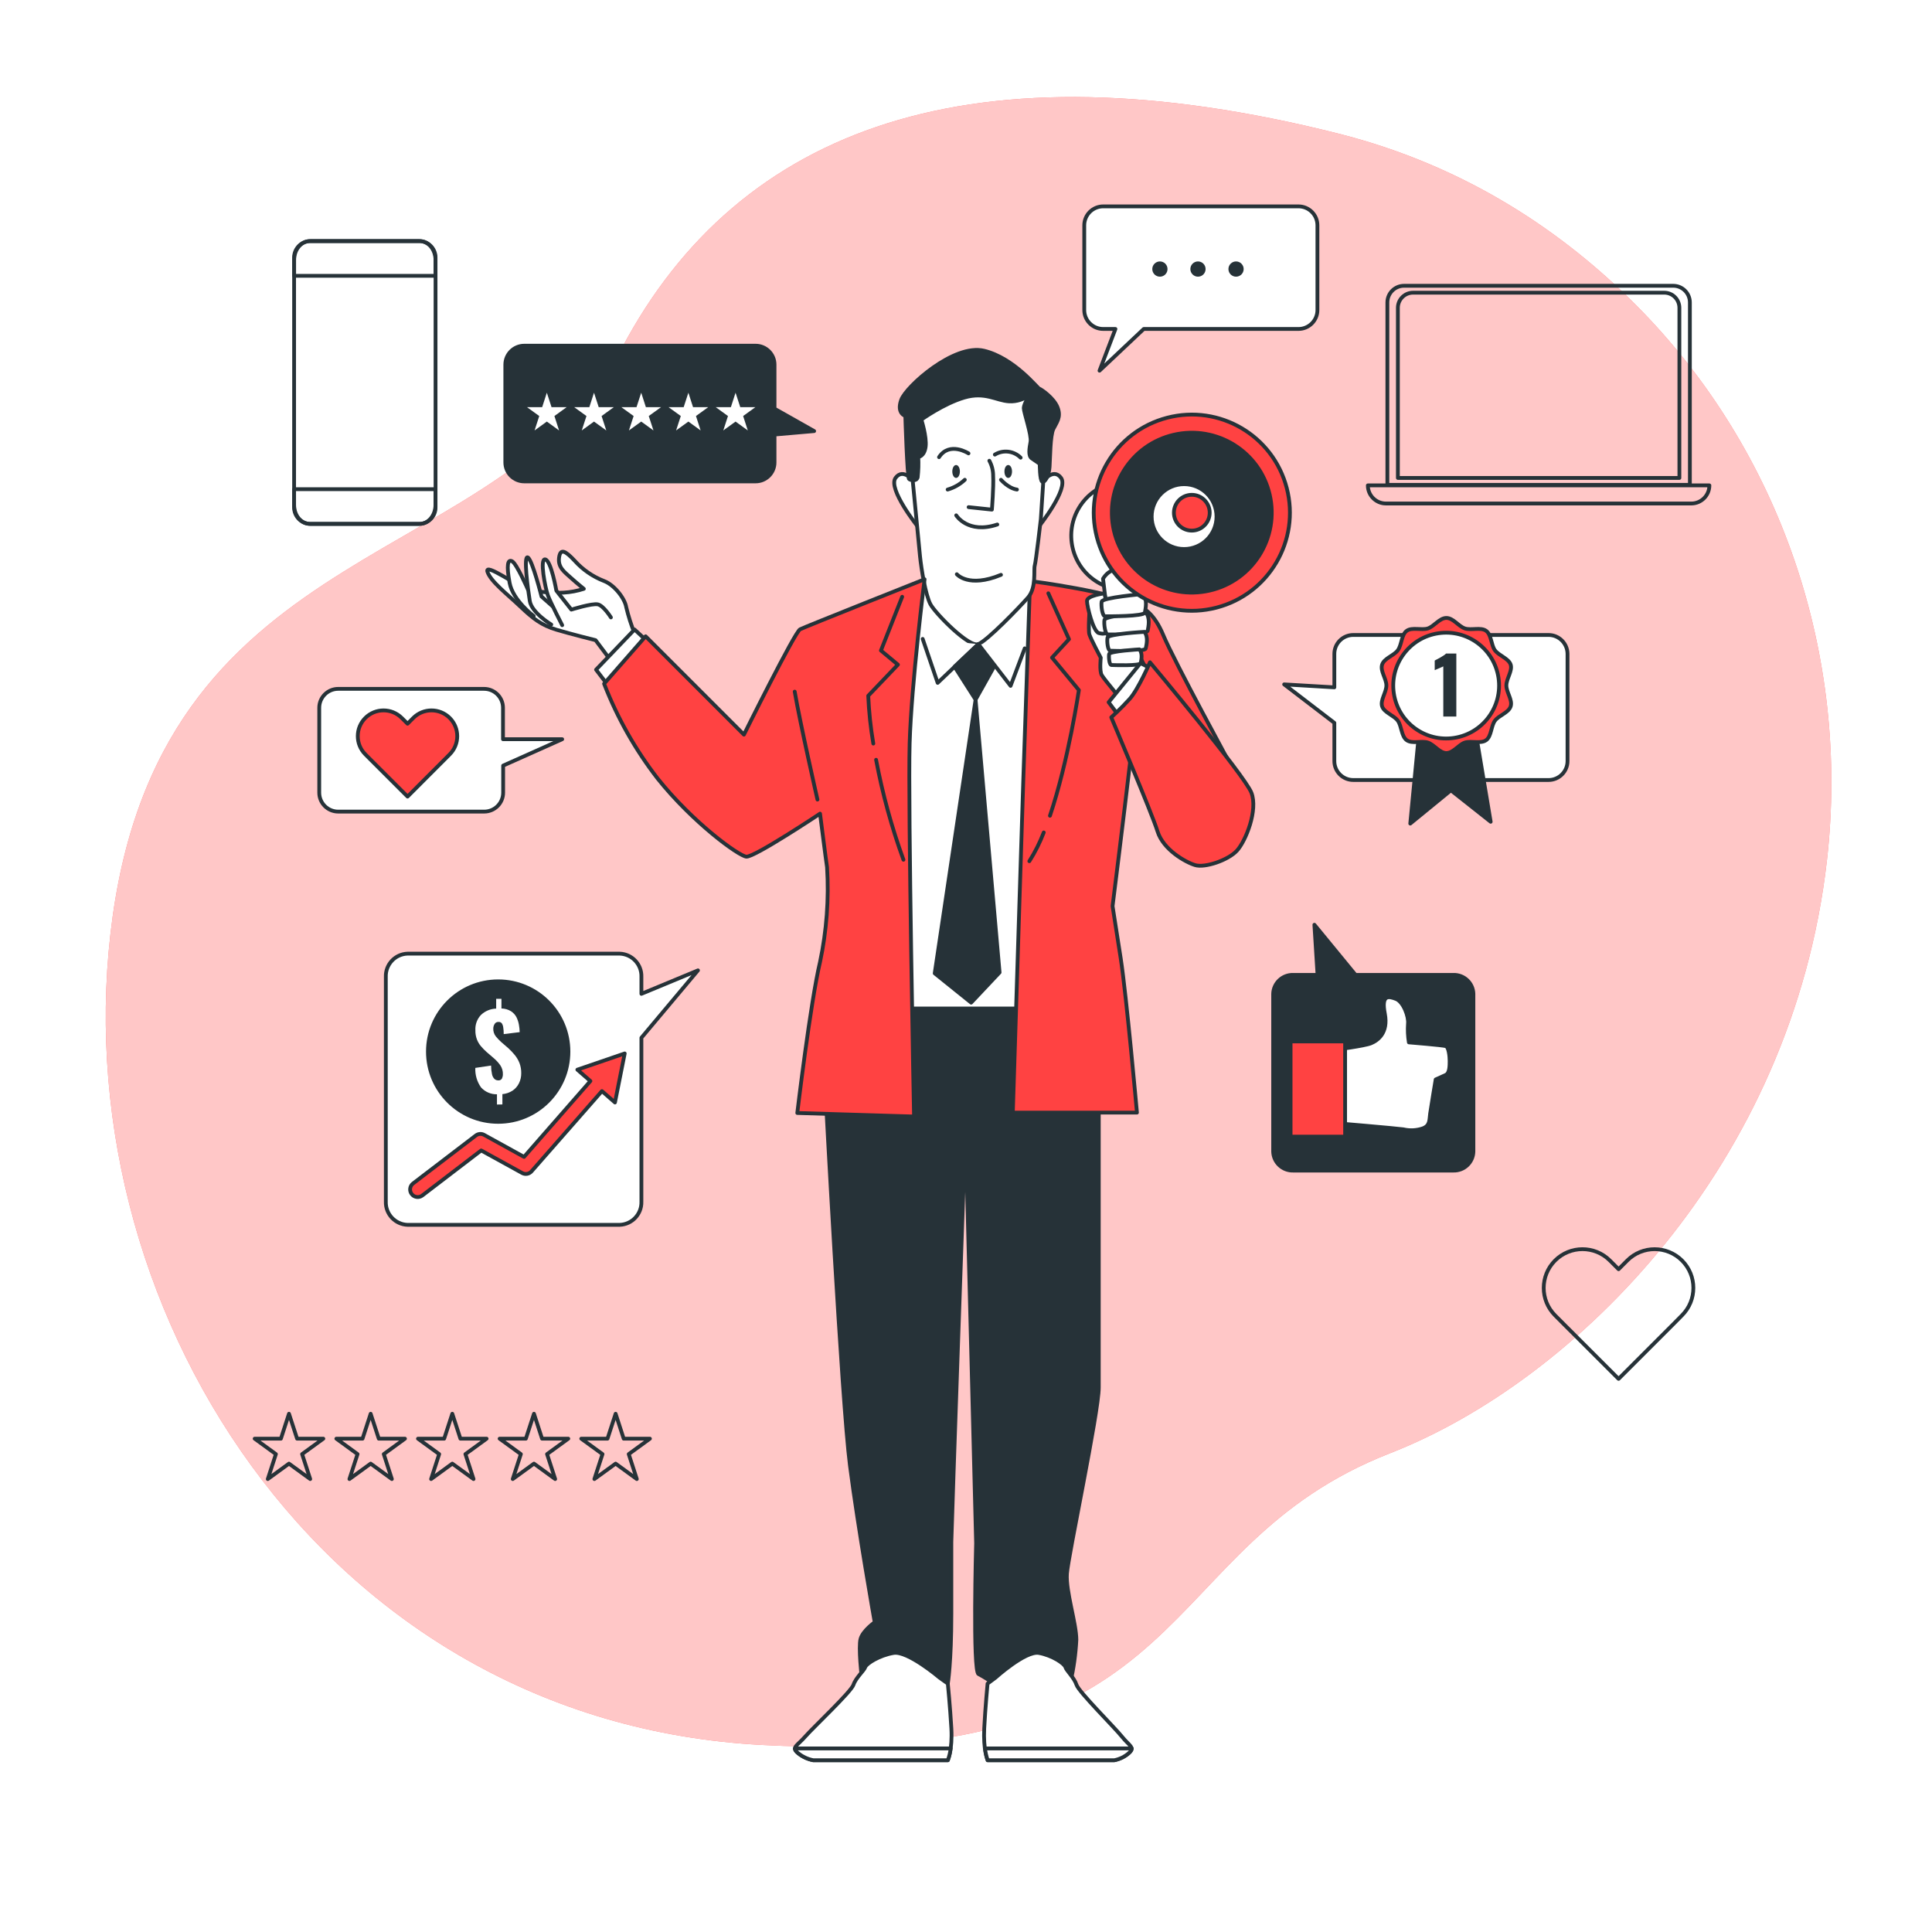 <?xml version="1.0" encoding="UTF-8"?> <svg xmlns="http://www.w3.org/2000/svg" width="600" height="600" viewBox="0 0 600 600" fill="none"><rect width="600" height="600" fill="white"></rect><path d="M567.375 267.147C574.577 203.732 553.139 140.047 508.124 94.791C485.993 72.547 455.729 51.585 415.504 41.457C302.717 13.066 229.623 39.068 193.081 108.181C156.54 177.296 51.673 165.378 34.999 284.541C18.324 403.703 99.344 534.748 236.771 541.919C374.192 549.09 356.516 480.684 431.687 451.314C489.182 428.869 556.614 361.792 567.375 267.147Z" fill="#FF4242"></path><path d="M567.375 267.147C574.577 203.732 553.139 140.047 508.124 94.791C485.993 72.547 455.729 51.585 415.504 41.457C302.717 13.066 229.623 39.068 193.081 108.181C156.54 177.296 51.673 165.378 34.999 284.541C18.324 403.703 99.344 534.748 236.771 541.919C374.192 549.09 356.516 480.684 431.687 451.314C489.182 428.869 556.614 361.792 567.375 267.147Z" fill="white" fill-opacity="0.7"></path><path d="M522.361 408.496L519.697 411.193L502.666 428.22L485.623 411.193L482.936 408.496C478.242 403.794 478.242 396.169 482.936 391.467C487.642 386.765 495.261 386.765 499.967 391.467L502.666 394.164L505.353 391.467C510.047 386.769 517.667 386.771 522.373 391.473C527.066 396.175 527.066 403.797 522.361 408.496Z" stroke="#263238" stroke-width="1.178" stroke-linecap="round" stroke-linejoin="round"></path><path d="M89.746 439.055L92.266 446.792H100.415L93.82 451.585L96.34 459.334L89.746 454.541L83.163 459.334L85.683 451.585L79.088 446.792H87.238L89.746 439.055Z" stroke="#263238" stroke-width="1.178" stroke-linecap="round" stroke-linejoin="round"></path><path d="M115.111 439.055L117.631 446.792H125.768L119.186 451.585L121.695 459.334L115.111 454.541L108.518 459.334L111.038 451.585L104.454 446.792H112.591L115.111 439.055Z" stroke="#263238" stroke-width="1.178" stroke-linecap="round" stroke-linejoin="round"></path><path d="M140.466 439.055L142.986 446.792H151.123L144.54 451.585L147.06 459.334L140.466 454.541L133.883 459.334L136.391 451.585L129.808 446.792H137.946L140.466 439.055Z" stroke="#263238" stroke-width="1.178" stroke-linecap="round" stroke-linejoin="round"></path><path d="M165.831 439.055L168.339 446.792H176.488L169.894 451.585L172.414 459.334L165.831 454.541L159.237 459.334L161.757 451.585L155.162 446.792H163.311L165.831 439.055Z" stroke="#263238" stroke-width="1.178" stroke-linecap="round" stroke-linejoin="round"></path><path d="M191.186 439.055L193.694 446.792H201.843L195.259 451.585L197.768 459.334L191.186 454.541L184.591 459.334L187.111 451.585L180.517 446.792H188.666L191.186 439.055Z" stroke="#263238" stroke-width="1.178" stroke-linecap="round" stroke-linejoin="round"></path><path d="M436.023 88.751H519.638C522.492 88.751 524.809 91.071 524.809 93.933V150.575H430.863V93.933C430.863 91.079 433.168 88.764 436.023 88.751Z" stroke="#263238" stroke-width="1.178" stroke-linecap="round" stroke-linejoin="round"></path><path d="M438.841 90.894H516.843C519.447 90.894 521.549 93.004 521.549 95.605V148.432H434.124V95.605C434.124 93.004 436.237 90.894 438.841 90.894Z" stroke="#263238" stroke-width="1.178" stroke-linecap="round" stroke-linejoin="round"></path><path d="M424.796 150.74H530.864C530.864 153.844 528.356 156.362 525.251 156.369H430.433C427.316 156.369 424.796 153.849 424.796 150.74Z" stroke="#263238" stroke-width="1.178" stroke-linecap="round" stroke-linejoin="round"></path><path d="M130.149 74.866C132.973 74.866 135.261 77.155 135.261 79.978V157.594C135.261 160.416 132.973 162.705 130.149 162.705H96.446C93.624 162.705 91.336 160.416 91.336 157.594V79.978C91.336 77.155 93.624 74.866 96.446 74.866H130.149Z" stroke="#263238" stroke-width="1.178" stroke-linecap="round" stroke-linejoin="round"></path><path d="M91.336 151.917V156.805C91.336 160.066 93.514 162.693 96.211 162.693H130.362C133.059 162.693 135.237 160.056 135.237 156.805V151.917H91.336Z" stroke="#263238" stroke-width="1.178" stroke-linecap="round" stroke-linejoin="round"></path><path d="M135.249 85.654V80.766C135.249 77.505 133.071 74.878 130.374 74.878H96.223C93.526 74.878 91.348 77.517 91.348 80.766V85.654H135.249Z" stroke="#263238" stroke-width="1.178" stroke-linecap="round" stroke-linejoin="round"></path><path d="M395.391 357.599V308.646C395.487 305.298 398.282 302.661 401.626 302.758C401.638 302.758 401.638 302.758 401.65 302.758H409.174L408.195 287.19L420.974 302.758H451.334C454.678 302.652 457.473 305.281 457.58 308.628C457.58 308.634 457.58 308.64 457.58 308.646V357.646C457.485 360.995 454.702 363.631 451.346 363.534H451.334H401.65C398.305 363.639 395.499 361.009 395.391 357.663C395.391 357.641 395.391 357.621 395.391 357.599Z" fill="#263238" stroke="#263238" stroke-width="1.178" stroke-linecap="round" stroke-linejoin="round"></path><path d="M414.572 326.015C414.572 326.015 423.769 324.838 425.775 324.002C427.794 323.166 431.233 320.846 430.075 314.817C428.916 308.787 431.257 309.364 433.526 310.224C435.796 311.084 437.539 315.676 437.265 317.973C437.133 319.892 437.229 321.821 437.539 323.72C437.539 323.72 448.145 324.58 449.029 324.897C449.901 325.215 450.199 328.053 450.199 329.49C450.199 330.926 450.199 333.223 449.029 333.8C447.846 334.377 445.864 335.237 445.864 335.237C445.864 335.237 444.43 343.845 444.144 345.835C443.869 347.825 444.144 349.569 441.851 350.427C439.904 351.094 437.814 351.195 435.819 350.722C433.813 350.427 413.724 348.709 413.724 348.709L414.572 326.015Z" fill="white" stroke="#263238" stroke-width="1.178" stroke-linecap="round" stroke-linejoin="round"></path><path d="M400.802 323.425H417.737V352.995H400.802V323.425Z" fill="#FF4242" stroke="#263238" stroke-width="1.178" stroke-linecap="round" stroke-linejoin="round"></path><path d="M480.917 197.197H420.281C417.021 197.197 414.393 199.834 414.393 203.085V213.46L398.807 212.542L414.393 224.483V236.352C414.393 239.604 417.021 242.24 420.281 242.24H480.917C484.166 242.24 486.806 239.604 486.806 236.352V203.038C486.77 199.804 484.142 197.197 480.917 197.197Z" fill="white" stroke="#263238" stroke-width="1.178" stroke-linecap="round" stroke-linejoin="round"></path><path d="M440.549 229.087L437.969 255.772L450.593 245.443L462.943 255.206L458.333 227.65L440.549 229.087Z" fill="#263238" stroke="#263238" stroke-width="1.178" stroke-linecap="round" stroke-linejoin="round"></path><path d="M467.816 212.882C467.816 210.751 469.774 208.326 469.153 206.405C468.52 204.486 465.475 203.603 464.257 201.943C463.05 200.282 463.206 197.138 461.533 195.913C459.861 194.689 456.947 195.819 454.941 195.171C452.946 194.524 451.334 191.91 449.184 191.91C447.046 191.91 445.362 194.547 443.427 195.171C441.493 195.796 438.519 194.701 436.859 195.913C435.198 197.127 435.342 200.259 434.112 201.943C432.893 203.627 429.872 204.404 429.227 206.405C428.582 208.408 430.553 210.751 430.553 212.882C430.553 215.014 428.606 217.44 429.227 219.371C429.848 221.302 432.917 222.174 434.112 223.834C435.318 225.496 435.174 228.639 436.859 229.864C438.543 231.089 441.445 229.958 443.427 230.606C445.422 231.253 447.058 233.868 449.184 233.868C451.322 233.868 453.018 231.23 454.941 230.606C456.876 229.981 459.861 231.077 461.533 229.864C463.206 228.651 463.038 225.518 464.257 223.834C465.487 222.15 468.496 221.374 469.153 219.371C469.798 217.369 467.816 215.026 467.816 212.882Z" fill="#FF4242" stroke="#263238" stroke-width="1.178" stroke-linecap="round" stroke-linejoin="round"></path><path d="M465.367 210.471C466.717 219.443 460.53 227.81 451.561 229.161C442.591 230.511 434.219 224.332 432.869 215.36C431.52 206.39 437.695 198.021 446.676 196.672C455.645 195.321 464.006 201.499 465.367 210.471Z" fill="white" stroke="#263238" stroke-width="1.178" stroke-linecap="round" stroke-linejoin="round"></path><path d="M448.229 222.528V206.948L447.631 207.231L446.927 207.536L446.198 207.842L445.565 208.125V205.135L446.306 204.733C446.628 204.568 446.974 204.381 447.357 204.168C447.727 203.957 448.061 203.744 448.384 203.533C448.647 203.363 448.885 203.17 449.1 202.956H452.277V222.528H448.229Z" fill="#263238"></path><path d="M403.25 64.091H342.614C339.365 64.091 336.726 66.728 336.726 69.979V96.276C336.726 99.528 339.365 102.164 342.614 102.164H346.412L341.467 115.118L355.202 102.164H403.25C406.499 102.164 409.138 99.528 409.138 96.276V69.933C409.114 66.7 406.487 64.091 403.25 64.091Z" fill="white" stroke="#263238" stroke-width="1.178" stroke-linecap="round" stroke-linejoin="round"></path><path d="M362.583 83.558C362.583 84.865 361.532 85.925 360.218 85.925C358.916 85.925 357.853 84.865 357.853 83.558C357.853 82.25 358.916 81.19 360.218 81.19C361.532 81.19 362.583 82.25 362.583 83.558Z" fill="#263238"></path><path d="M374.407 83.558C374.407 84.865 373.356 85.925 372.042 85.925C370.74 85.925 369.677 84.865 369.677 83.558C369.677 82.25 370.74 81.19 372.042 81.19C373.356 81.19 374.407 82.25 374.407 83.558Z" fill="#263238"></path><path d="M386.231 83.558C386.231 84.865 385.168 85.925 383.866 85.925C382.564 85.925 381.501 84.865 381.501 83.558C381.501 82.25 382.564 81.19 383.866 81.19C385.168 81.19 386.231 82.25 386.231 83.558Z" fill="#263238"></path><path d="M252.845 133.877L240.539 126.929V113.245C240.539 109.993 237.902 107.357 234.651 107.357H162.817C159.566 107.357 156.929 109.993 156.929 113.245V143.616C156.929 146.867 159.566 149.504 162.817 149.504H234.651C237.902 149.504 240.539 146.867 240.539 143.616V134.948L252.845 133.877Z" fill="#263238" stroke="#263238" stroke-width="1.178" stroke-linecap="round" stroke-linejoin="round"></path><path d="M169.824 121.959L171.283 126.446H175.982L172.179 129.201L173.627 133.676L169.824 130.921L166.02 133.676L167.469 129.201L163.665 126.446H168.375L169.824 121.959Z" fill="white"></path><path d="M184.473 121.959L185.933 126.446H190.631L186.829 129.201L188.288 133.676L184.473 130.921L180.67 133.676L182.129 129.201L178.314 126.446H183.025L184.473 121.959Z" fill="white"></path><path d="M199.134 121.959L200.583 126.446H205.293L201.477 129.201L202.938 133.676L199.134 130.921L195.319 133.676L196.779 129.201L192.964 126.446H197.674L199.134 121.959Z" fill="white"></path><path d="M213.784 121.959L215.232 126.446H219.943L216.139 129.201L217.588 133.676L213.784 130.921L209.968 133.676L211.428 129.201L207.624 126.446H212.323L213.784 121.959Z" fill="white"></path><path d="M228.433 121.959L229.894 126.446H234.592L230.788 129.201L232.237 133.676L228.433 130.921L224.629 133.676L226.078 129.201L222.274 126.446H226.985L228.433 121.959Z" fill="white"></path><path d="M174.593 229.569H156.211V219.819C156.211 216.568 153.574 213.931 150.323 213.931H105.031C101.779 213.931 99.143 216.568 99.143 219.819V246.162C99.143 249.413 101.779 252.05 105.031 252.05H150.369C153.62 252.05 156.257 249.413 156.257 246.162V237.766L174.593 229.569Z" fill="white" stroke="#263238" stroke-width="1.178" stroke-linecap="round" stroke-linejoin="round"></path><path d="M139.665 234.268L137.875 236.07L126.57 247.386L115.242 236.07L113.451 234.268C110.329 231.142 110.332 226.08 113.457 222.958C116.582 219.836 121.646 219.838 124.768 222.964L126.57 224.753L128.348 222.964C131.47 219.838 136.533 219.836 139.659 222.958C142.784 226.08 142.787 231.142 139.665 234.268Z" fill="#FF4242" stroke="#263238" stroke-width="1.178" stroke-linecap="round" stroke-linejoin="round"></path><path d="M126.57 296.163H192.446C196.3 296.292 199.321 299.519 199.194 303.374C199.194 303.377 199.194 303.38 199.194 303.383V308.646L216.763 301.357L199.194 322.283V373.167C199.319 377.023 196.3 380.252 192.446 380.386H126.57C122.715 380.252 119.696 377.023 119.822 373.167V303.383C119.689 299.527 122.707 296.296 126.561 296.163C126.565 296.163 126.567 296.163 126.57 296.163Z" fill="white" stroke="#263238" stroke-width="1.178" stroke-linecap="round" stroke-linejoin="round"></path><path d="M176.536 326.581C176.536 338.632 166.766 348.402 154.714 348.402C142.663 348.402 132.894 338.632 132.894 326.581C132.894 314.529 142.663 304.76 154.714 304.76C166.766 304.76 176.536 314.529 176.536 326.581Z" fill="#263238" stroke="#263238" stroke-width="1.178" stroke-linecap="round" stroke-linejoin="round"></path><path d="M154.338 343.02V339.841C152.458 339.881 150.655 339.103 149.392 337.709C148.139 335.941 147.515 333.808 147.614 331.645L152.512 330.914C152.512 331.817 152.607 332.717 152.795 333.599C152.899 334.153 153.162 334.665 153.549 335.072C153.869 335.366 154.29 335.526 154.726 335.52C155.205 335.58 155.672 335.342 155.904 334.919C156.087 334.515 156.18 334.078 156.175 333.635C156.21 332.677 155.95 331.734 155.433 330.926C154.858 330.086 154.172 329.326 153.396 328.666L151.123 326.71C150.503 326.157 149.921 325.563 149.38 324.932C148.843 324.306 148.418 323.593 148.12 322.824C147.774 321.907 147.609 320.931 147.637 319.952C147.536 318.19 148.167 316.463 149.38 315.182C150.66 313.978 152.335 313.281 154.091 313.228V310.189H155.727V313.192C156.779 313.207 157.809 313.503 158.707 314.052C159.416 314.513 159.998 315.15 160.391 315.9C160.759 316.645 161.017 317.438 161.156 318.256C161.293 319.011 161.371 319.774 161.392 320.54L156.434 321.152C156.434 320.367 156.386 319.696 156.293 319.138C156.251 318.667 156.099 318.209 155.845 317.808C155.586 317.482 155.175 317.316 154.762 317.372C154.274 317.35 153.815 317.611 153.584 318.043C153.337 318.448 153.202 318.911 153.195 319.386C153.151 320.282 153.432 321.164 153.985 321.871C154.508 322.505 155.079 323.1 155.692 323.649L157.871 325.533C158.589 326.19 159.257 326.898 159.873 327.653C160.488 328.403 160.98 329.246 161.333 330.149C161.712 331.162 161.896 332.237 161.874 333.317C161.886 334.395 161.645 335.459 161.168 336.426C160.71 337.355 160.016 338.147 159.155 338.722C158.213 339.327 157.138 339.695 156.022 339.794V342.997L154.338 343.02Z" fill="white"></path><path d="M194.011 327.158L179.303 332.198L183.354 335.731L162.746 359.283L150.333 352.441C149.514 351.993 148.507 352.072 147.767 352.642L128.289 367.527C127.255 368.317 127.057 369.796 127.848 370.83C128.637 371.863 130.117 372.062 131.15 371.271L149.439 357.282L162.157 364.288C163.125 364.824 164.336 364.614 165.066 363.782L186.934 338.852L190.985 342.385L194.011 327.158Z" fill="#FF4242" stroke="#263238" stroke-width="1.178" stroke-linecap="round" stroke-linejoin="round"></path><path d="M256.272 337.556C256.272 337.556 261.394 435.298 263.962 455.106C266.529 474.913 271.651 503.812 271.651 503.812C271.651 503.812 267.99 506.379 267.259 508.946C266.529 511.513 267.624 521.028 267.624 521.028L294.356 522.853C294.356 522.853 295.451 516.271 295.451 501.244V478.869C295.451 475.949 299.856 350.699 299.856 350.699L303.141 479.247C303.141 479.247 302.046 519.155 303.883 519.886C305.69 520.82 307.406 521.924 309.005 523.183L332.438 522.453C333.429 518.122 334.05 513.713 334.277 509.276C334.277 504.142 330.981 494.261 331.339 488.762C331.71 483.262 341.24 438.595 341.24 430.906V311.178H257.026L256.272 337.556Z" fill="#263238" stroke="#263238" stroke-width="1.178" stroke-linecap="round" stroke-linejoin="round"></path><path d="M291.789 521.028C291.789 521.028 281.908 512.608 277.515 513.339C273.124 514.069 269.085 516.635 268.719 517.731C268.354 518.826 265.787 521.028 265.057 523.219C264.326 525.409 252.609 536.408 250.042 539.34C247.476 542.273 245.649 542.637 247.852 544.463C249.215 545.576 250.834 546.334 252.562 546.665H294.356C294.356 546.665 295.828 543.368 295.451 536.773C295.075 530.178 294.356 522.853 294.356 522.853L291.789 521.028Z" fill="white" stroke="#263238" stroke-width="1.178" stroke-linecap="round" stroke-linejoin="round"></path><path d="M246.875 542.991C246.875 543.415 247.134 543.851 247.852 544.451C249.215 545.565 250.834 546.321 252.562 546.653H294.356C294.802 545.474 295.098 544.244 295.239 542.991H246.875Z" fill="white" stroke="#263238" stroke-width="1.178" stroke-linecap="round" stroke-linejoin="round"></path><path d="M309.158 521.028C309.158 521.028 318.476 512.608 322.621 513.339C326.765 514.069 330.551 516.635 330.862 517.731C331.172 518.826 333.62 521.028 334.313 523.219C335.006 525.409 346.089 536.408 348.442 539.34C350.795 542.273 352.587 542.637 350.52 544.463C349.242 545.576 347.69 546.335 346.03 546.665H306.697C306.697 546.665 305.32 543.368 305.661 536.773C306.003 530.178 306.697 522.853 306.697 522.853L309.158 521.028Z" fill="white" stroke="#263238" stroke-width="1.178" stroke-linecap="round" stroke-linejoin="round"></path><path d="M351.488 542.991C351.488 543.415 351.237 543.851 350.568 544.451C349.29 545.565 347.737 546.323 346.077 546.653H306.744C306.325 545.469 306.045 544.24 305.908 542.991H351.488Z" fill="white" stroke="#263238" stroke-width="1.178" stroke-linecap="round" stroke-linejoin="round"></path><path d="M287.137 179.898L276.539 188.895L278.446 313.204H324.245C324.245 313.204 326.419 186.163 325.606 184.255C324.794 182.348 319.886 180.439 319.886 180.439L287.137 179.898Z" fill="white" stroke="#263238" stroke-width="1.178" stroke-linecap="round" stroke-linejoin="round"></path><path d="M364.816 234.056L383.03 239.097C383.03 239.097 364.578 205.252 361.221 197.138C358.594 190.803 355.333 188.895 353.984 188.389C346.997 183.878 319.898 180.439 319.898 180.439L317.784 242.511L314.54 345.529H353.088C353.088 345.529 349.827 309.153 348.048 297.624L345.516 281.408C345.516 281.408 348.633 256.678 351.404 232.996L364.816 234.056Z" fill="#FF4242" stroke="#263238" stroke-width="1.178" stroke-linecap="round" stroke-linejoin="round"></path><path d="M324.149 258.527C322.955 261.644 321.462 264.635 319.671 267.454" stroke="#263238" stroke-width="1.178" stroke-linecap="round" stroke-linejoin="round"></path><path d="M325.571 184.255L331.984 198.516L326.717 204.227L335.054 214.319C335.054 214.319 331.805 236.305 326.072 253.334" stroke="#263238" stroke-width="1.178" stroke-linecap="round" stroke-linejoin="round"></path><path d="M284.004 149.751C284.004 149.751 280.578 145.041 278.116 148.421C275.656 151.8 284.971 163.47 284.971 163.47L284.004 149.751Z" fill="white" stroke="#263238" stroke-width="1.178" stroke-linecap="round" stroke-linejoin="round"></path><path d="M323.636 149.751C323.636 149.751 327.064 145.041 329.524 148.421C331.984 151.8 322.668 163.47 322.668 163.47L323.636 149.751Z" fill="white" stroke="#263238" stroke-width="1.178" stroke-linecap="round" stroke-linejoin="round"></path><path d="M283.239 147.09C283.239 147.09 285.335 168.993 285.724 172.809C286.112 176.625 287.432 184.808 288.962 187.658C290.493 190.508 300.963 201.19 303.812 200.047C306.662 198.905 316.577 188.612 319.253 185.562C321.928 182.513 320.961 176.989 321.343 175.658C321.737 174.328 323.242 161.185 323.242 161.185L324.149 147.313C324.149 147.313 324.544 145.983 323.958 137.41C323.385 128.837 323.397 125.021 322.441 122.925C321.486 120.829 319.014 119.686 314.622 118.544C310.229 117.402 299.773 117.602 293.296 120.841C286.819 124.079 283.58 128.648 283.393 130.356C283.204 132.063 283.239 147.09 283.239 147.09Z" fill="white" stroke="#263238" stroke-width="1.178" stroke-linecap="round" stroke-linejoin="round"></path><path d="M300.774 140.801C300.774 140.801 294.886 136.986 291.624 141.978" stroke="#263238" stroke-width="1.178" stroke-linecap="round" stroke-linejoin="round"></path><path d="M308.959 141.178C311.529 139.616 314.835 140.009 316.971 142.132" stroke="#263238" stroke-width="1.178" stroke-linecap="round" stroke-linejoin="round"></path><path d="M307.251 143.085C308.037 144.531 308.442 146.151 308.428 147.796C308.617 151.224 308.04 158.265 308.04 158.265L300.809 157.5" stroke="#263238" stroke-width="1.178" stroke-linecap="round" stroke-linejoin="round"></path><path d="M296.958 160.044C296.958 160.044 300.573 165.932 309.723 162.893" stroke="#263238" stroke-width="1.178" stroke-linecap="round" stroke-linejoin="round"></path><path d="M298.101 146.419C298.101 147.525 297.595 148.421 296.923 148.421C296.252 148.421 295.746 147.525 295.746 146.419C295.746 145.312 296.264 144.416 296.923 144.416C297.583 144.416 298.101 145.312 298.101 146.419Z" fill="#263238"></path><path d="M314.293 146.419C314.293 147.525 313.786 148.421 313.115 148.421C312.444 148.421 311.937 147.525 311.937 146.419C311.937 145.312 312.444 144.416 313.115 144.416C313.786 144.416 314.293 145.312 314.293 146.419Z" fill="#263238"></path><path d="M299.631 148.997C298.122 150.423 296.293 151.465 294.297 152.036" stroke="#263238" stroke-width="1.178" stroke-linecap="round" stroke-linejoin="round"></path><path d="M310.866 148.997C310.866 148.997 313.151 151.658 315.825 152.036" stroke="#263238" stroke-width="1.178" stroke-linecap="round" stroke-linejoin="round"></path><path d="M297.147 178.331C297.147 178.331 300.774 182.712 310.866 178.52" stroke="#263238" stroke-width="1.178" stroke-linecap="round" stroke-linejoin="round"></path><path d="M281.155 129.179C281.155 129.179 281.719 148.421 282.332 148.797C282.945 149.174 284.617 149.562 284.993 148.232C285.23 146.144 285.292 144.041 285.182 141.944C285.182 141.944 287.09 141.755 287.467 138.705C287.844 135.655 286.136 130.32 286.136 130.32C286.136 130.32 292.989 125.375 299.466 123.466C305.943 121.559 309.383 124.42 313.374 124.645C315.717 124.778 318.034 124.03 319.85 122.548C319.85 122.548 317.939 125.409 317.939 126.741C317.939 128.071 320.423 135.125 320.041 137.221C319.647 139.317 319.288 141.602 320.423 142.356C321.57 143.109 322.895 144.074 322.895 144.074C322.895 144.074 322.895 149.221 323.672 149.598C324.436 149.974 325.762 147.89 325.953 145.029C326.144 142.167 326.144 135.314 327.123 133.252C328.115 131.192 329.607 129.637 328.461 126.587C327.314 123.538 323.313 120.876 322.752 120.699C322.179 120.522 314.94 111.185 305.601 108.923C296.264 106.662 281.414 119.981 279.883 124.173C278.352 128.365 281.155 129.179 281.155 129.179Z" fill="#263238" stroke="#263238" stroke-width="1.178" stroke-linecap="round" stroke-linejoin="round"></path><path d="M197.096 196.773C196.018 194.094 195.141 191.339 194.471 188.53C194.059 185.903 190.82 181.653 187.593 180.439C184.108 179.092 180.988 176.942 178.491 174.163C175.652 171.137 174.04 170.124 173.627 173.15C173.215 176.177 175.252 177.602 177.278 179.427C179.303 181.253 181.317 182.865 181.317 182.865C179.288 183.524 177.182 183.92 175.053 184.043C171.313 184.227 167.568 183.886 163.924 183.03C160.885 182.218 150.369 174.539 151.382 177.566C152.395 180.592 157.447 184.444 161.498 188.294C165.549 192.145 168.174 194.183 172.826 195.572C177.478 196.962 184.956 198.811 184.956 198.811L189.207 204.474L197.096 196.773Z" fill="white" stroke="#263238" stroke-width="1.178" stroke-linecap="round" stroke-linejoin="round"></path><path d="M165.749 191.321C165.749 191.321 159.272 186.468 158.259 181.004C157.246 175.54 157.658 173.527 159.072 174.328C160.485 175.128 163.924 183.03 163.924 183.03L169.989 189.707" fill="white"></path><path d="M165.749 191.321C165.749 191.321 159.272 186.468 158.259 181.004C157.246 175.54 157.658 173.527 159.072 174.328C160.485 175.128 163.924 183.03 163.924 183.03L169.989 189.707" stroke="#263238" stroke-width="1.178" stroke-linecap="round" stroke-linejoin="round"></path><path d="M171.201 193.958C171.201 193.958 165.136 190.308 164.536 186.669C163.936 183.03 162.511 172.314 163.924 173.114C165.337 173.916 168.174 185.256 168.174 185.256L171.613 188.294" fill="white"></path><path d="M171.201 193.958C171.201 193.958 165.136 190.308 164.536 186.669C163.936 183.03 162.511 172.314 163.924 173.114C165.337 173.916 168.174 185.256 168.174 185.256L171.613 188.294" stroke="#263238" stroke-width="1.178" stroke-linecap="round" stroke-linejoin="round"></path><path d="M174.593 194.159C174.593 194.159 170.954 187.093 170.141 184.856C169.329 182.618 167.515 173.327 169.34 173.727C171.166 174.127 172.78 183.431 172.78 183.431L177.431 189.319C177.431 189.319 183.895 187.294 185.674 187.694C187.452 188.094 189.725 191.745 189.725 191.745" fill="white"></path><path d="M174.593 194.159C174.593 194.159 170.954 187.093 170.141 184.856C169.329 182.618 167.515 173.327 169.34 173.727C171.166 174.127 172.78 183.431 172.78 183.431L177.431 189.319C177.431 189.319 183.895 187.294 185.674 187.694C187.452 188.094 189.725 191.745 189.725 191.745" stroke="#263238" stroke-width="1.178" stroke-linecap="round" stroke-linejoin="round"></path><path d="M201.901 199.988L197.062 195.501L185.109 207.972L188.618 212.576L201.901 199.988Z" fill="white" stroke="#263238" stroke-width="1.178" stroke-linecap="round" stroke-linejoin="round"></path><path d="M287.137 179.898C287.137 179.898 283.039 212.329 282.497 230.877C281.956 249.424 283.863 346.742 283.863 346.742L247.605 345.647C247.605 345.647 251.69 311.295 254.67 298.755C256.72 289.084 257.452 279.181 256.849 269.314C256.578 267.677 254.67 252.686 254.67 252.686C254.67 252.686 234.215 266.311 231.765 266.041C229.316 265.77 215.138 255.442 204.234 241.781C197.298 232.822 191.698 222.905 187.605 212.341L200.5 197.609L231.036 228.145C231.036 228.145 246.839 196.255 248.477 195.431C250.113 194.607 287.137 179.898 287.137 179.898Z" fill="#FF4242" stroke="#263238" stroke-width="1.178" stroke-linecap="round" stroke-linejoin="round"></path><path d="M272.075 235.952C274.059 246.518 276.904 256.903 280.578 267.006" stroke="#263238" stroke-width="1.178" stroke-linecap="round" stroke-linejoin="round"></path><path d="M280.178 185.338L273.583 202.026L278.858 206.417L269.638 216.075C269.854 221.051 270.382 226.011 271.215 230.924" stroke="#263238" stroke-width="1.178" stroke-linecap="round" stroke-linejoin="round"></path><path d="M253.87 248.317C253.87 248.317 248.417 224.329 246.804 214.791Z" fill="white"></path><path d="M253.87 248.317C253.87 248.317 248.417 224.329 246.804 214.791" stroke="#263238" stroke-width="1.178" stroke-linecap="round" stroke-linejoin="round"></path><path d="M286.548 198.421L291.2 212.07L303.824 200.047L313.846 213L318.237 201.354" fill="white"></path><path d="M286.548 198.421L291.2 212.07L303.824 200.047L313.846 213L318.237 201.354" stroke="#263238" stroke-width="1.178" stroke-linecap="round" stroke-linejoin="round"></path><path d="M308.676 207.1L302.976 217.275L296.429 207.03L303.824 200.047L308.676 207.1Z" fill="#263238" stroke="#263238" stroke-width="1.178" stroke-linecap="round" stroke-linejoin="round"></path><path d="M302.976 217.275L290.282 302.276L301.598 311.379L310.43 302.004L302.976 217.275Z" fill="#263238" stroke="#263238" stroke-width="1.178" stroke-linecap="round" stroke-linejoin="round"></path><path d="M365.903 162.477C368.053 171.525 362.464 180.603 353.411 182.754C344.369 184.905 335.293 179.313 333.143 170.265C330.993 161.217 336.582 152.137 345.623 149.987C354.677 147.836 363.754 153.428 365.903 162.477Z" fill="white" stroke="#263238" stroke-width="1.178" stroke-linecap="round" stroke-linejoin="round"></path><path d="M338.458 188.035C338.458 188.035 337.884 195.572 338.314 197.02C338.756 198.469 341.849 204.263 341.849 204.263C341.849 204.263 341.408 208.326 342.136 209.632C342.853 210.94 349.804 219.194 349.804 219.194L358.056 211.941L353.375 202.661L353.231 190.638C353.231 190.638 344.166 182.83 338.458 188.035Z" fill="white" stroke="#263238" stroke-width="1.178" stroke-linecap="round" stroke-linejoin="round"></path><path d="M342.554 179.722L345.098 200.624C345.397 202.837 347.403 204.407 349.625 204.156C351.75 203.918 353.339 202.081 353.255 199.94L352.527 178.591C352.527 178.591 346.245 173.868 342.554 179.722Z" fill="white" stroke="#263238" stroke-width="1.178" stroke-linecap="round" stroke-linejoin="round"></path><path d="M342.996 184.279C342.996 184.279 337.574 184.926 337.574 186.634C337.574 188.341 339.52 196.172 341.252 196.608C342.984 197.044 344.286 197.044 344.286 193.57C344.107 190.442 343.677 187.335 342.996 184.279Z" fill="white" stroke="#263238" stroke-width="1.178" stroke-linecap="round" stroke-linejoin="round"></path><path d="M355.775 190.131C355.775 190.131 343.199 191.215 342.996 192.487C342.781 193.759 343.199 197.044 344.071 197.044C344.943 197.044 356.205 197.127 356.432 195.867C356.647 194.607 357.304 191.862 355.775 190.131Z" fill="white" stroke="#263238" stroke-width="1.178" stroke-linecap="round" stroke-linejoin="round"></path><path d="M355.393 196.231C355.393 196.231 344.19 196.855 343.951 198.009C343.724 199.164 344.023 202.06 344.799 202.084C345.588 202.108 355.584 202.484 355.811 201.389C356.05 200.294 356.695 197.81 355.393 196.231Z" fill="white" stroke="#263238" stroke-width="1.178" stroke-linecap="round" stroke-linejoin="round"></path><path d="M353.864 201.672C353.864 201.672 344.584 202.191 344.441 203.144C344.298 204.098 344.501 206.5 345.146 206.524C345.791 206.547 354.056 206.853 354.247 205.947C354.438 205.04 354.939 202.979 353.864 201.672Z" fill="white" stroke="#263238" stroke-width="1.178" stroke-linecap="round" stroke-linejoin="round"></path><path d="M354.903 184.491C354.903 184.491 342.327 185.574 342.124 186.846C341.909 188.118 342.327 191.391 343.199 191.391C344.071 191.391 355.333 191.486 355.56 190.214C355.775 188.942 356.432 186.175 354.903 184.491Z" fill="white" stroke="#263238" stroke-width="1.178" stroke-linecap="round" stroke-linejoin="round"></path><path d="M357.853 207.819L354.199 205.947L344.298 218.088L348.358 223.505L357.853 207.819Z" fill="white" stroke="#263238" stroke-width="1.178" stroke-linecap="round" stroke-linejoin="round"></path><path d="M357.125 205.676C357.125 205.676 353.518 214.072 350.819 217.075C348.12 220.078 345.11 222.775 345.11 222.775C345.11 222.775 357.71 252.486 359.478 258.186C361.245 263.885 368.184 267.783 371.182 268.678C374.192 269.574 381.382 267.182 384.141 264.18C386.888 261.176 390.733 251.579 388.631 246.186C386.541 240.793 357.125 205.676 357.125 205.676Z" fill="#FF4242" stroke="#263238" stroke-width="1.178" stroke-linecap="round" stroke-linejoin="round"></path><path d="M399.619 151.585C403.835 167.874 394.054 184.496 377.763 188.711C361.472 192.927 344.859 183.14 340.643 166.851C336.427 150.563 346.209 133.942 362.499 129.726C378.79 125.51 395.403 135.297 399.619 151.585Z" fill="#FF4242" stroke="#263238" stroke-width="1.178" stroke-linecap="round" stroke-linejoin="round"></path><path d="M394.316 153.616C397.398 166.973 389.073 180.306 375.721 183.394C362.356 186.483 349.027 178.158 345.934 164.801C342.853 151.443 351.177 138.111 364.53 135.022C377.894 131.933 391.223 140.257 394.316 153.616Z" fill="#263238" stroke="#263238" stroke-width="1.178" stroke-linecap="round" stroke-linejoin="round"></path><path d="M377.799 160.432C377.799 165.993 373.296 170.5 367.73 170.5C362.177 170.5 357.662 165.993 357.662 160.432C357.662 154.871 362.177 150.364 367.73 150.364C373.296 150.364 377.799 154.871 377.799 160.432Z" fill="white" stroke="#263238" stroke-width="1.178" stroke-linecap="round" stroke-linejoin="round"></path><path d="M375.685 159.242C375.685 156.173 373.201 153.679 370.131 153.672C367.062 153.665 364.578 156.149 364.566 159.218C364.554 162.289 367.038 164.782 370.107 164.789C370.119 164.789 370.119 164.789 370.119 164.789C373.189 164.789 375.673 162.308 375.685 159.242Z" fill="#FF4242" stroke="#263238" stroke-width="1.178" stroke-linecap="round" stroke-linejoin="round"></path></svg> 